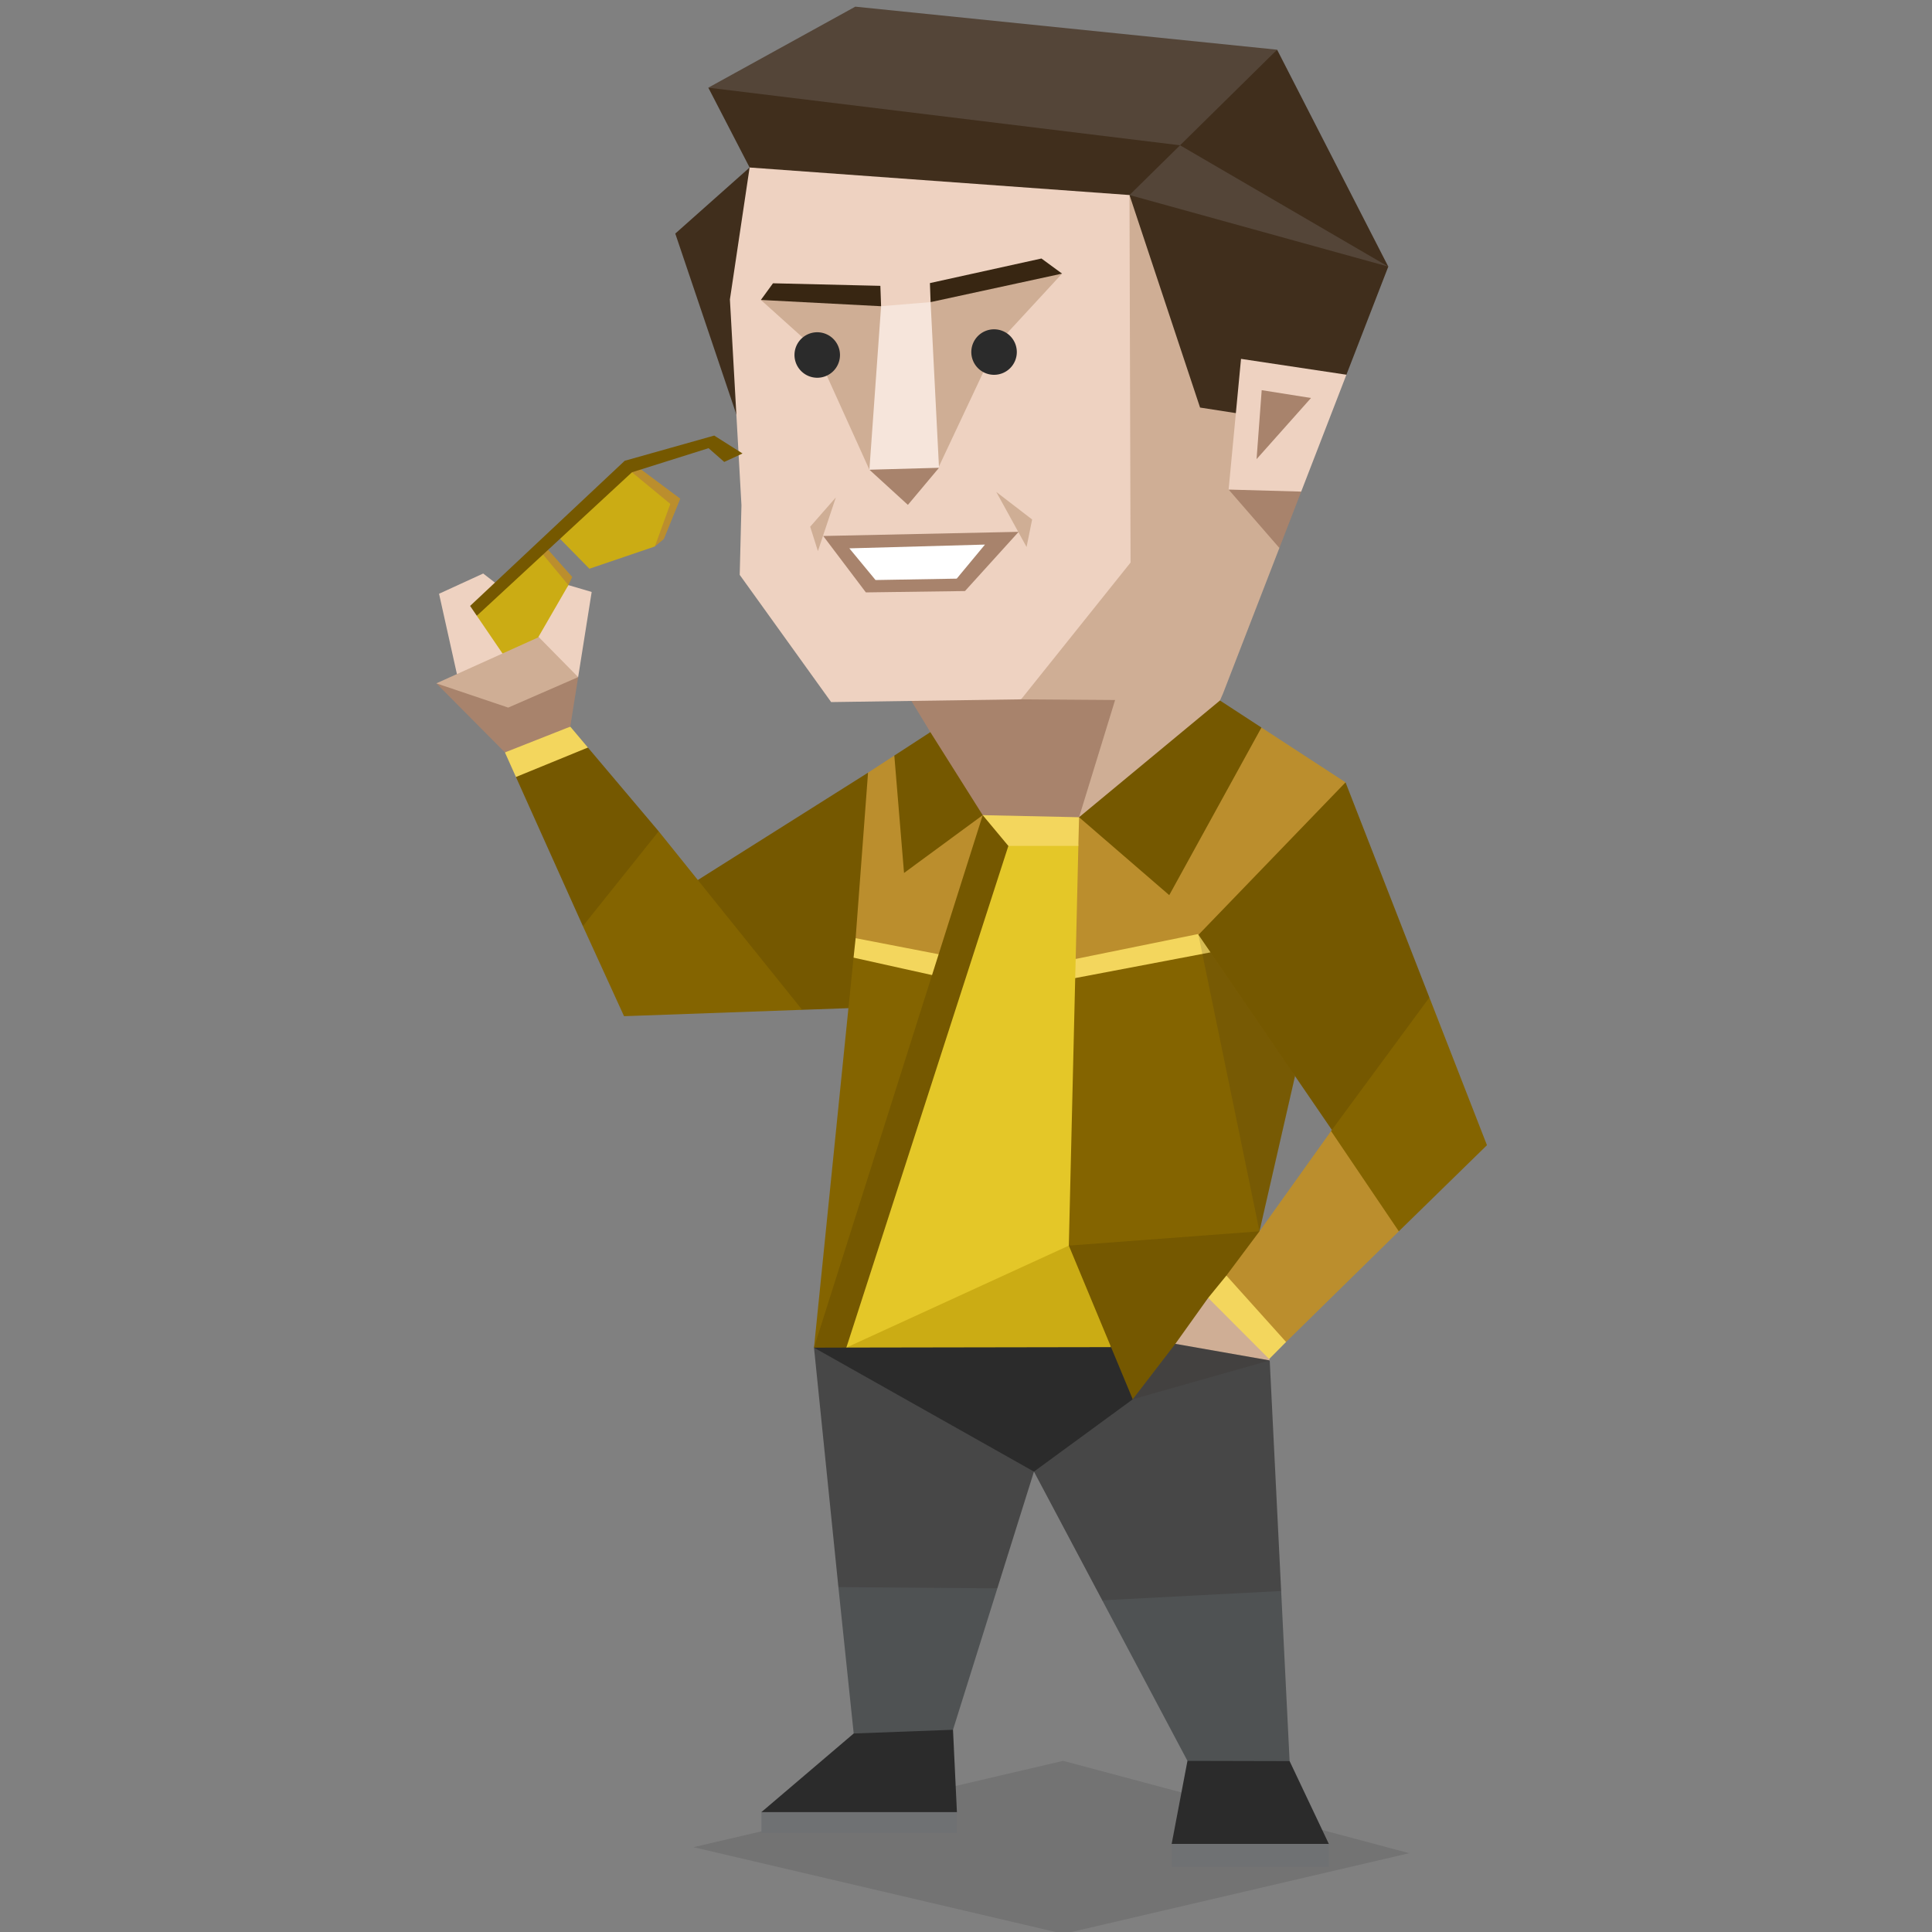 <svg id="Layer_1" data-name="Layer 1" xmlns="http://www.w3.org/2000/svg" viewBox="0 0 400 400"><rect x="0" y="0" width="400" height="400" fill="#808080" stroke="none"/><defs><style>.cls-1{fill:#755800;}.cls-1,.cls-10,.cls-11,.cls-12,.cls-13,.cls-14,.cls-15,.cls-16,.cls-17,.cls-18,.cls-19,.cls-2,.cls-3,.cls-4,.cls-5,.cls-6,.cls-7,.cls-8,.cls-9{fill-rule:evenodd;}.cls-2{fill:#a8836c;}.cls-3{fill:#cfae95;}.cls-4{fill:#402e1c;}.cls-5{fill:#544538;}.cls-6{fill:#eed2c1;}.cls-7{fill:#382612;}.cls-8{fill:#f6e5db;}.cls-9{fill:#fff;}.cls-10,.cls-12{fill:#2b2b2b;}.cls-11{fill:#bb8e2d;}.cls-12,.cls-18{opacity:0.15;}.cls-13{fill:#474747;}.cls-14{fill:#cbac14;}.cls-15{fill:#e4c728;}.cls-16{fill:#f3d65d;}.cls-17{fill:#846400;}.cls-18{fill:#33231b;}.cls-19{fill:#4f5253;}.cls-20{fill:#6f7173;}</style></defs><title>explorers_ISTP_famous_real_tom_cruise</title><polygon class="cls-1" points="179.72 159.97 141.4 184.14 144.81 204.76 166.08 209.07 175.66 208.73 190.76 193.3 179.72 159.97"/><polygon class="cls-2" points="182.91 138.52 188.69 145.12 192.62 151.58 194.24 178.02 220.67 178.45 240.12 159.5 242.05 154.52 248.1 125.87 234.43 130.44 179.14 131 182.91 138.52"/><polygon class="cls-3" points="211.41 144.79 230.87 144.93 223.41 169.2 244.68 155.23 251.21 148.17 253.23 143.54 264.88 113.45 262.92 81.99 251.87 74.12 233.85 40.38 229.29 48.36 227.37 112.31 211.41 144.79"/><polygon class="cls-4" points="233.85 40.38 248.46 84.38 255.87 85.53 278.76 77.58 287.43 55.2 276.31 46.94 250.67 41.24 233.85 40.38"/><polygon class="cls-4" points="264.41 10.29 239.58 29.5 233.85 40.38 287.43 55.2 264.41 10.29"/><polygon class="cls-5" points="287.43 55.2 233.85 40.38 235.06 33.94 244.32 30.08 287.43 55.2"/><polygon class="cls-4" points="146.65 18.15 155.2 34.68 160.33 39.24 224.73 46.08 233.85 40.38 244.32 30.08 222.81 15.41 173.22 15.41 146.65 18.15"/><polygon class="cls-5" points="177.08 1.38 146.65 18.15 244.32 30.08 264.41 10.29 177.08 1.38"/><polygon class="cls-4" points="139.81 48.36 153.86 89.96 156.91 72.87 159.19 42.09 155.2 34.68 139.81 48.36"/><polygon class="cls-6" points="172.08 145.36 211.41 144.79 234.07 116.47 233.85 40.38 155.2 34.68 151.12 62 153.51 104.6 153.15 119.02 172.08 145.36"/><polygon class="cls-3" points="168.31 60.36 157.53 62.1 168.59 72.04 180 97.25 183.41 87.67 184.55 68.3 182.42 63.4 168.31 60.36"/><polygon class="cls-3" points="201.08 59.18 192.67 62.55 190.25 69.44 192.53 91.99 194.08 97.25 206.21 71.47 219.89 56.65 201.08 59.18"/><polygon class="cls-7" points="160.04 58.65 157.53 62.1 182.42 63.4 182.27 59.18 160.04 58.65"/><polygon class="cls-7" points="192.53 58.61 192.67 62.55 219.89 56.65 215.62 53.52 192.53 58.61"/><polygon class="cls-2" points="187.4 93.94 180 97.25 187.97 104.53 194.41 96.85 187.4 93.94"/><polygon class="cls-8" points="192.67 62.55 182.42 63.4 180 97.25 194.41 96.85 192.67 62.55"/><polygon class="cls-2" points="254.37 101.36 264.88 113.45 269.4 101.78 263.2 99.09 254.37 101.36"/><polygon class="cls-6" points="256.94 74.3 254.37 101.36 269.4 101.78 278.76 77.58 256.94 74.3"/><polygon class="cls-2" points="260.16 95.06 261.22 80.78 271.43 82.4 260.16 95.06"/><polygon class="cls-2" points="170.44 110.97 179.27 122.65 199.79 122.37 210.9 110.11 170.44 110.97"/><polygon class="cls-9" points="175.85 113.53 203.93 112.75 198.08 119.8 181.27 120.09 175.85 113.53"/><polygon class="cls-3" points="173.05 102.99 169.34 114.1 167.74 109.05 173.05 102.99"/><polygon class="cls-3" points="206.27 101.85 212.54 113.25 213.69 107.55 206.27 101.85"/><path class="cls-10" d="M205.81,77.6a4.71,4.71,0,1,0-4.71-4.71,4.71,4.71,0,0,0,4.71,4.71"/><path class="cls-10" d="M169.2,78.21a4.71,4.71,0,1,0-4.71-4.71,4.72,4.72,0,0,0,4.71,4.71"/><polygon class="cls-1" points="242.6 194.49 268.12 222.79 275.75 233.94 290.89 225.22 295.94 206.52 278.58 161.98 267.97 164.53 249.29 184.05 242.6 194.49"/><polygon class="cls-11" points="112.4 113.77 113.48 113.83 118.47 119.45 117.68 121.14 115.13 119.84 111.44 115.73 112.4 113.77"/><polygon class="cls-11" points="132.71 97.18 140.84 103.25 137.45 111.59 135.58 113.14 137.46 104.58 130.79 99.47 130.36 97.25 132.71 97.18"/><polygon class="cls-12" points="143.6 382.44 220.1 364.57 291.75 383.68 220.19 400.38 143.6 382.44"/><polygon class="cls-10" points="176.75 358.9 157.64 375.18 164.01 377.76 193.33 377.99 198.12 375.18 197.31 358.13 193.06 353.89 181.88 354.75 176.75 358.9"/><polygon class="cls-13" points="173.58 328.59 178.62 331.98 198.96 332.16 206.49 328.85 214.07 304.68 211.77 298 175.81 277.21 168.53 279.02 173.58 328.59"/><polygon class="cls-10" points="245.85 364.57 242.58 381.76 246.35 384.56 272.06 384.39 275.12 381.76 267 364.62 261.81 361.1 248.66 360.68 245.85 364.57"/><polygon class="cls-13" points="215.76 297.09 214.07 304.68 228.21 331.33 232.36 334.86 260.89 333.7 265.25 329.4 262.88 281.66 236.14 273.17 215.76 297.09"/><polygon class="cls-10" points="176.92 273.74 168.53 279.02 214.07 304.68 234.52 289.71 234.17 278.26 227.59 273.05 176.92 273.74"/><polygon class="cls-14" points="215.77 256.2 226.8 259.59 230.03 278.91 175.23 279 184.94 270.52 215.77 256.2"/><polygon class="cls-15" points="172.88 275.01 175.23 279 221.29 257.89 224.26 252.38 224.26 175.14 219.16 173.44 207.28 173.44 203.89 177.26 172.88 275.01"/><polygon class="cls-1" points="260.76 254.93 256.08 251.53 227.23 252.8 221.29 257.89 234.52 289.71 243.34 278.23 248.87 276.14 262.02 259.59 260.76 254.93"/><polygon class="cls-3" points="243.34 278.23 262.88 281.66 261.18 276.57 250.14 268.71 243.34 278.23"/><polygon class="cls-16" points="263.3 267.23 253.91 264.09 250.14 268.71 262.77 281.37 266.27 277.84 263.3 267.23"/><polygon class="cls-11" points="284.94 240.49 275.75 233.94 260.76 254.93 253.91 264.09 266.27 277.84 289.61 254.93 284.94 240.49"/><polygon class="cls-17" points="221.29 257.89 222.61 202.5 225.53 200.6 246.42 195.82 250.62 197.18 268.12 222.79 260.76 254.93 221.29 257.89"/><polygon class="cls-11" points="261.17 150.63 240.38 174.72 223.41 169.2 220.86 172.17 223.27 174.81 222.71 198.54 226.38 199.33 244.63 195.93 248.13 193.54 278.58 161.98 261.17 150.63"/><polygon class="cls-16" points="222.71 198.54 222.61 202.5 250.62 197.18 248.02 193.39 222.71 198.54"/><polygon class="cls-17" points="168.53 279.02 174.66 273.23 195.4 201.88 192.43 199.33 179.27 196.78 176.72 198.27 168.53 279.02"/><polygon class="cls-11" points="179.72 159.97 177.15 194.24 179.06 195.72 192.22 198.48 195.33 197.76 197.52 195.93 203.89 173.44 203.46 168.77 200.07 167.5 190.31 172.59 185.16 156.43 179.72 159.97"/><polygon class="cls-16" points="177.15 194.24 176.72 198.27 194.1 202.13 196.25 200.6 195.33 197.76 177.15 194.24"/><polygon class="cls-16" points="203.46 168.77 203.89 173.44 205.58 175.14 223.26 175.14 223.41 169.2 203.46 168.77"/><polygon class="cls-1" points="168.53 279.02 175.23 279 208.77 175.14 203.46 168.77 168.53 279.02"/><polygon class="cls-17" points="120.68 191.74 121.14 185.83 131.34 173.38 136.37 172.11 166.08 209.07 129.2 210.39 120.68 191.74"/><polygon class="cls-1" points="106.82 160.87 120.68 191.74 136.37 172.11 121.72 154.77 113.14 155.64 106.82 160.87"/><polygon class="cls-16" points="106.82 160.87 121.72 154.77 118.07 150.44 111.27 150.52 104.54 155.78 106.82 160.87"/><polygon class="cls-2" points="119.7 140.19 118.07 150.44 104.54 155.78 90.34 141.48 106.77 142.78 119.7 140.19"/><polygon class="cls-6" points="90.9 122.93 100.04 118.74 102.87 120.94 101.34 126.52 105.76 134.52 99.13 140.27 94.6 139.56 90.9 122.93"/><polygon class="cls-6" points="109.8 130.13 112.3 137.52 119.7 140.19 122.5 122.56 117.68 121.14 109.8 130.13"/><polygon class="cls-3" points="105.22 146.5 90.34 141.48 104.04 135.3 109.8 130.13 119.7 140.19 105.22 146.5"/><polygon class="cls-14" points="98.72 127.49 104.04 135.3 111.42 131.97 117.68 121.14 112.43 114.81 104.09 120.69 98.72 127.49"/><polygon class="cls-14" points="115.95 111.56 122.03 117.75 135.58 113.14 138.78 104.33 130.84 97.78 122.25 103.83 115.95 111.56"/><polygon class="cls-1" points="129.34 95.4 97.33 125.45 98.72 127.49 130.84 97.78 146.7 92.79 149.95 95.64 153.73 93.89 147.87 90.18 129.34 95.4"/><polygon class="cls-1" points="252.58 145.03 261.17 150.63 242.08 185.33 223.41 169.2 252.58 145.03"/><polygon class="cls-1" points="185.16 156.43 187.17 180.74 203.46 168.77 192.62 151.58 185.16 156.43"/><polygon class="cls-17" points="295.94 206.52 275.58 234.17 289.61 254.93 307.86 237.1 295.94 206.52"/><path class="cls-18" d="M268.12,222.79h0l-20-29.25,12.64,61.38Zm-33.6,66.92,8.82-11.48,19.54,3.43Z"/><polygon class="cls-19" points="173.58 328.59 206.49 328.85 197.31 358.13 176.75 358.9 173.58 328.59"/><polygon class="cls-19" points="228.21 331.33 265.25 329.4 267 364.62 245.85 364.57 228.21 331.33"/><rect class="cls-20" x="157.64" y="375.18" width="40.48" height="4.3"/><rect class="cls-20" x="242.58" y="381.76" width="32.54" height="4.78"/></svg>